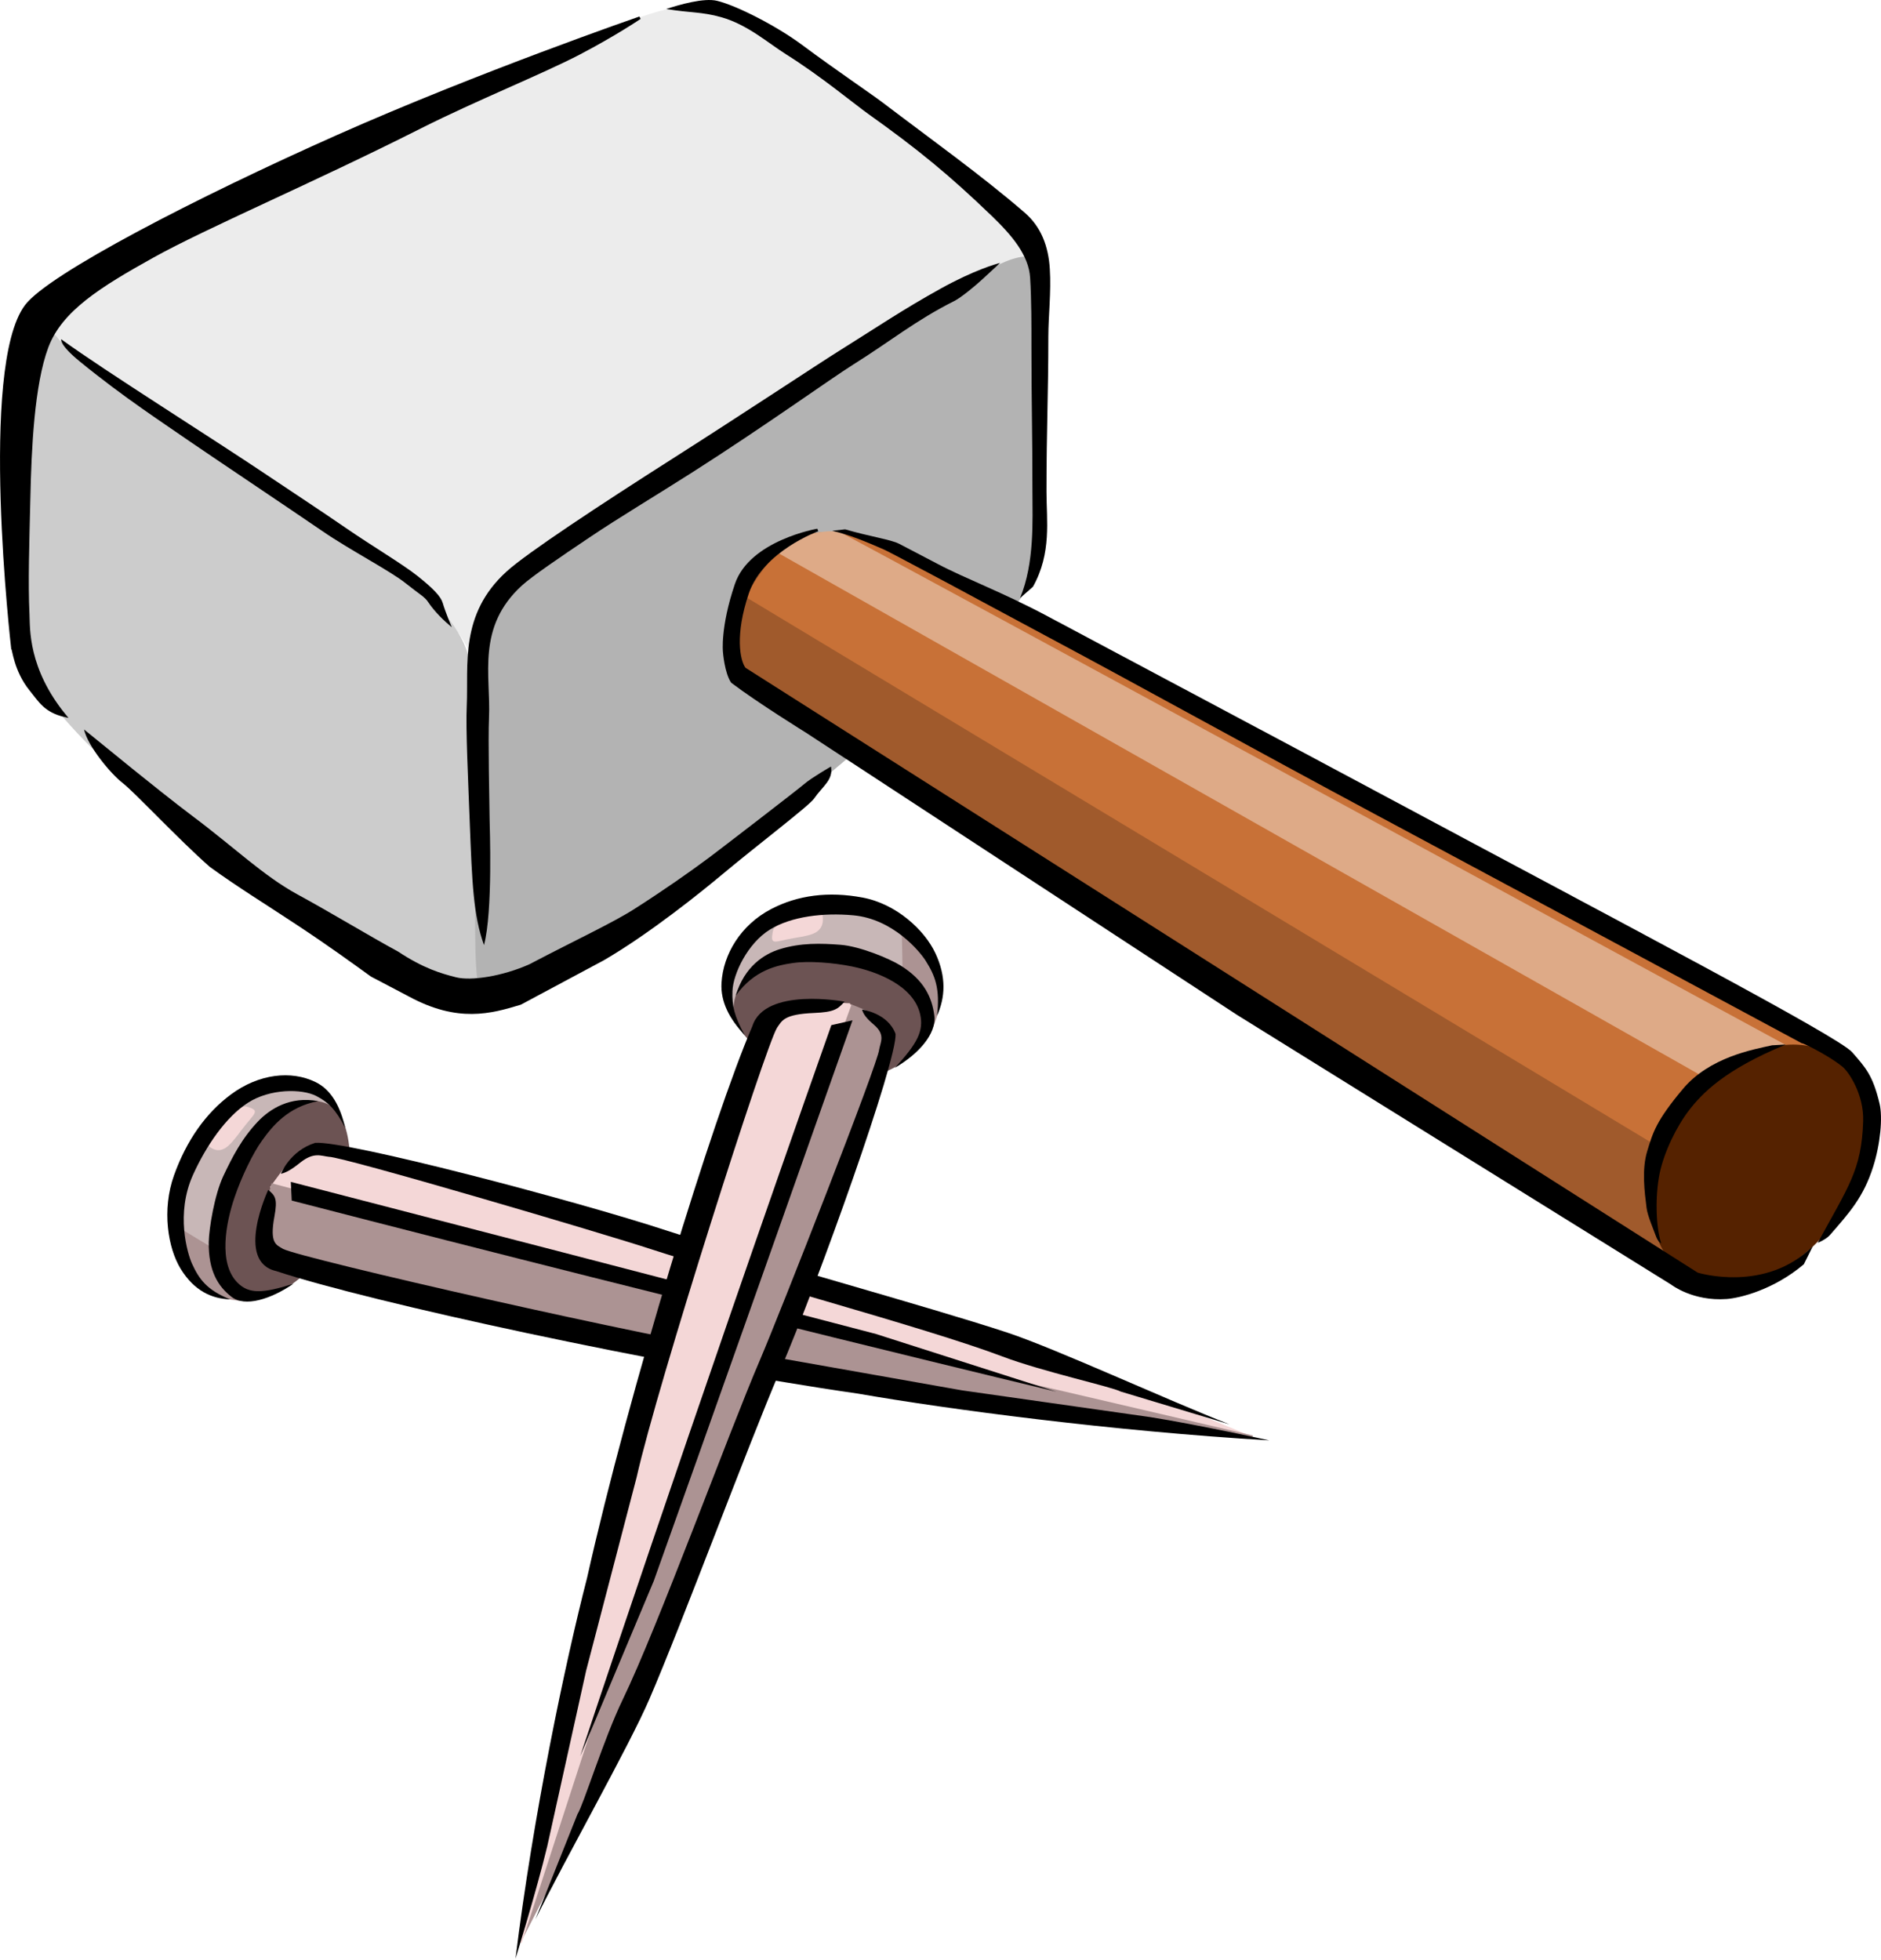 <?xml version="1.0" encoding="UTF-8" standalone="no"?>
<!-- Created with Inkscape (http://www.inkscape.org/) -->
<svg
    xmlns:inkscape="http://www.inkscape.org/namespaces/inkscape"
    xmlns:rdf="http://www.w3.org/1999/02/22-rdf-syntax-ns#"
    xmlns="http://www.w3.org/2000/svg"
    xmlns:cc="http://creativecommons.org/ns#"
    xmlns:dc="http://purl.org/dc/elements/1.1/"
    xmlns:sodipodi="http://sodipodi.sourceforge.net/DTD/sodipodi-0.dtd"
    xmlns:svg="http://www.w3.org/2000/svg"
    xmlns:ns1="http://sozi.baierouge.fr"
    xmlns:xlink="http://www.w3.org/1999/xlink"
    id="svg2"
    sodipodi:docname="Hammer_and_Nails.svg"
    viewBox="0 0 416.51 433.96"
    sodipodi:version="0.32"
    version="1.0"
    inkscape:output_extension="org.inkscape.output.svg.inkscape"
    inkscape:version="0.46"
    sodipodi:docbase="D:\Mark's Data\Personal\Church"
  >
  <defs
      id="defs4"
    >
    <filter
        id="filter9659"
        height="1.248"
        width="1.165"
        y="-.124"
        x="-.082"
        inkscape:collect="always"
      >
      <feGaussianBlur
          id="feGaussianBlur9661"
          stdDeviation="0.711"
          inkscape:collect="always"
      />
    </filter
    >
    <filter
        id="filter10640"
        inkscape:collect="always"
      >
      <feGaussianBlur
          id="feGaussianBlur10642"
          stdDeviation="0.271"
          inkscape:collect="always"
      />
    </filter
    >
    <filter
        id="filter12627"
        inkscape:collect="always"
      >
      <feGaussianBlur
          id="feGaussianBlur12629"
          stdDeviation="1.918"
          inkscape:collect="always"
      />
    </filter
    >
    <filter
        id="filter12643"
        inkscape:collect="always"
      >
      <feGaussianBlur
          id="feGaussianBlur12645"
          stdDeviation="2.617"
          inkscape:collect="always"
      />
    </filter
    >
  </defs
  >
  <sodipodi:namedview
      id="base"
      bordercolor="#666666"
      inkscape:pageshadow="2"
      guidetolerance="10"
      pagecolor="#ffffff"
      gridtolerance="10000"
      inkscape:window-height="708"
      inkscape:zoom="0.91510101"
      objecttolerance="10"
      showgrid="false"
      borderopacity="1.0"
      inkscape:current-layer="layer1"
      inkscape:cx="329.98495"
      inkscape:cy="212.18528"
      inkscape:window-y="26"
      inkscape:window-x="0"
      inkscape:window-width="1024"
      inkscape:pageopacity="0.0"
      inkscape:document-units="px"
  />
  <g
      id="layer1"
      inkscape:label="Layer 1"
      inkscape:groupmode="layer"
      transform="translate(-177.46 -87.994)"
    >
    <g
        id="g2256"
      >
      <g
          id="g12660"
          transform="translate(55.732 29.505)"
        >
        <path
            id="rect2203"
            sodipodi:nodetypes="cscsccsscsscc"
            style="fill-rule:evenodd;stroke:#ececec;stroke-width:.595;fill:#ececec"
            d="m130 129.64s-3.01-2.68 17-13.48c17.42-9.4 36.06-17.65 51.63-24.886 17.32-10.305 42.66-19.678 59.53-26.64 14.69-6.063 21.38-5.152 21.38-5.152s55.46 37.704 71.55 54.758c-18.21 7.17-12.39 3.14-42.89 23.43-15.25 10.14-47.1 31.29-60.11 39.4-17.62 10.97-20.34 21.65-21.61 27.12-2.55-7.26-8.17-12.33-22.1-22.34-9.87-7.1-20.82-13.12-26.8-17.34-11.95-8.44-22.14-16.01-30.04-22.15l-17.54-12.72z"
        />
        <path
            id="path2215"
            sodipodi:nodetypes="ccccscscssc"
            style="fill-rule:evenodd;stroke:#cccccc;stroke-width:.595;fill:#cccccc"
            d="m130.63 210.9c-5.94-8.76-6.03-26.86-7.12-40.67 1.97-23.46-1.12-29.58 6.9-41.99 5.93 11.48 36.73 30.37 36.73 30.37s17.93 11.66 30.26 19.75c12.31 8.08 30.84 16.08 28.5 35.07 0.73 9.55 0.86 17.92 1.75 31.29 0.88 13.38 1.65 30.45-2.47 35.49-16.38-4.24-20.34-9.93-34.24-18.92-17.42-11.28-23.72-16.97-37.13-27.67-9.43-7.54-12.12-9.38-23.18-22.72z"
        />
        <path
            id="path2164"
            sodipodi:nodetypes="csscsssssscsc"
            style="fill-rule:evenodd;stroke:#000000;stroke-width:.595px;fill:#000000"
            d="m124.49 202s-7.19-62.17 3.01-75.77c5.1-6.8 37.88-23.76 69.1-37.633 31.22-13.869 66.81-26.17 66.81-26.17s-5.37 3.657-13.43 7.873c-8.06 4.217-23.06 10.238-35.16 16.346-24.21 12.214-47.53 22.084-59.31 28.644-11.59 6.46-20.28 11.8-23.36 20.02-3.13 8.34-3.76 22.66-4 33.52-0.23 9.9-0.53 18.76-0.19 25.75 0.14 3.02-0.36 12.01 8.15 22.4-4.35-1.01-5.5-3.19-7.59-5.77-3.47-4.27-3.82-9.21-4.03-9.21z"
        />
        <path
            id="path2166"
            sodipodi:nodetypes="cssssscssssc"
            style="fill-rule:evenodd;fill:#000000"
            d="m135.27 133.6s-0.48 1.18 4.17 4.97c9.8 8 18.52 13.65 24.56 17.83 2.51 1.75 23.17 15.61 29.14 19.71 5.97 4.11 14.95 8.77 18.35 11.48 3.39 2.71 4.24 3 5.06 4.24 1.42 2.14 3.52 4.14 5.21 5.55 0 0-1.41-3.34-2.01-5.41-0.42-1.4-2.05-3.13-5.48-5.87-3.44-2.74-9.99-6.59-15.96-10.7s-11.24-7.53-16.01-10.75c-13.93-9.39-36.89-23.7-47.03-31.05z"
        />
        <path
            id="path2213"
            sodipodi:nodetypes="cscsccsssccc"
            style="fill-rule:evenodd;stroke:#b3b3b3;stroke-width:.595;fill:#b3b3b3"
            d="m227.65 208.6s-3.01-18.03 17-28.83c17.42-9.4 30.36-22.91 45.93-30.15 17.32-10.3 23.31-14.55 38.92-24.01 8.55-5.18 15.2-10.59 20.5-9.97 5.23 2.92 1.17 33.51 2.63 57-1.6 9.9-0.04 14.93-12.12 25.57-13.74 12.1-12.89 13.31-25.91 23.61-16.27 12.88-20.27 18.57-34.5 28.46-16.57 11.52-38.27 24.42-51.79 28.27-1.86-6.25-0.66-23.47-1.09-50.22l0.43-19.73z"
        />
        <path
            id="path2168"
            sodipodi:nodetypes="cssssssscssssssssc"
            style="fill-rule:evenodd;fill:#000000"
            d="m343.18 116.71c-0.96 0.24-5.75 1.59-13.09 5.65-8.38 4.63-14.52 8.8-22.68 13.9-4.96 3.11-20.47 13.41-36.65 23.72-8.09 5.15-16.16 10.38-22.77 14.83-6.62 4.46-11.77 8.12-14.09 10.23-10.47 9.5-8.41 20.69-8.82 29.77-0.24 5.13 0.3 16.07 0.67 25.9 0.51 13.25 0.79 20.49 3.15 27.05 1.99-7.49 1.25-26.33 1.24-27.95-0.03-3.23-0.36-17.38-0.13-22.46 0.42-9.23-2.87-19.99 7.33-29.25 2.25-2.04 8.3-6.16 14.91-10.6 6.61-4.45 14.67-9.25 22.75-14.4 16.18-10.31 30.71-20.79 35.68-23.9 8.18-5.12 13.85-9.8 22.36-14.06 1.46-0.73 4.5-3.23 6.14-4.74l4-3.69z"
        />
        <path
            id="path2170"
            sodipodi:nodetypes="csssssssccsssssssc"
            style="fill-rule:evenodd;fill:#000000"
            d="m269.25 60.479c5.48 0.903 7.82 0.584 12.22 1.827 5.76 1.63 10.38 5.73 14.27 8.179 7.77 4.899 15.46 11.253 18.19 13.192 11.18 7.96 18.12 13.687 27.39 22.613 4.49 4.32 8.2 8.7 8.51 13.69s0.29 10.77 0.29 15.24c0 12.85 0.22 18.29 0.22 32.14 0 6.3 0.5 15.75-2.74 23.56l2.86-2.51c4.17-7.49 2.99-14.69 2.99-21.05 0-13.83 0.41-21.48 0.41-34.34 0-4.42 0.65-9.9 0.33-14.96-0.31-5.07-1.93-9.34-5.56-12.48-9.54-8.25-20.8-16.279-31.33-24.29-2.58-1.969-10.55-7.334-17.93-12.831-5.64-4.199-14.46-8.721-18.85-9.788-2.95-0.718-8.36 0.861-11.27 1.808z"
        />
        <path
            id="path2176"
            sodipodi:nodetypes="csscscssscscsccccsscs"
            style="fill-rule:evenodd;fill:#000000"
            d="m299.93 232c-1.43 1.25-18.91 14.68-21.14 16.35-4.48 3.34-10.17 7.31-16.49 11.35-4.87 3.12-12.7 6.73-23.37 12.32-5.93 2.64-12.85 3.72-16.22 2.87-3.27-0.83-7.18-1.95-12.81-5.68-6.44-3.49-14.8-8.59-22.32-12.68-7.52-4.1-14.07-10.49-23.26-17.36-3.59-2.68-10.35-8.09-12.9-10.15l-11.08-9c0.83 3.71 5.92 9.83 8.56 11.86 2.64 2.04 12.51 12.63 19.28 18.56 6.47 4.68 11.96 8 19.1 12.73 7.52 4.96 12.4 8.55 16.6 11.57l8.32 4.37c10.94 5.95 18.33 3.83 24.85 1.85l18.37-9.83c10.18-5.91 21.85-15.35 26.15-18.95 7.68-6.43 19.31-15.26 20.4-16.84 1.96-2.84 4.31-4.13 3.76-7.12 0 0-4.37 2.54-5.8 3.78z"
        />
        <path
            id="rect2217"
            sodipodi:nodetypes="cccczz"
            style="fill-rule:evenodd;stroke:#a05a2c;stroke-width:.595;fill:#a05a2c"
            d="m318.29 180.29c4.25 2.14 208.62 112.47 208.62 112.47l-34.77 44.94s-151.67-94.99-205.7-129.42c-2.39-3.16-2.51-15.9 5.63-25.4 9.07-10.61 22.24-4.59 26.22-2.59z"
        />
        <path
            id="path2226"
            sodipodi:nodetypes="cczc"
            style="fill-rule:evenodd;filter:url(#filter12627);stroke:#c87137;stroke-width:.595;fill:#c87137"
            d="m287.08 190.82c9.84-17.49 17.84-15.85 30.96-10.8 4.25 2.14 210.71 113 210.71 113l-31.81 24.23"
        />
        <path
            id="path2228"
            sodipodi:nodetypes="cczc"
            style="fill-rule:evenodd;filter:url(#filter12643);stroke:#deaa87;stroke-width:.595;fill:#deaa87"
            d="m293.38 180.57c3.63-2.68 10.58-4.79 14.25-3.97 4.25 2.13 210.74 114.27 210.74 114.27l-15.47 8.31"
        />
        <path
            id="path2224"
            sodipodi:rx="59.294289"
            sodipodi:ry="39.84576"
            style="fill-rule:evenodd;stroke:#552200;fill:#552200"
            sodipodi:type="arc"
            d="m774.15 416.73a59.294 39.846 0 1 1 -118.59 0 59.294 39.846 0 1 1 118.59 0z"
            transform="matrix(.337 -.346 .321 .418 136.68 389.64)"
            sodipodi:cy="416.72742"
            sodipodi:cx="714.85193"
        />
        <path
            id="path2233"
            sodipodi:nodetypes="cscccccsccccscc"
            style="fill-rule:evenodd;fill:#000000"
            d="m302.71 175.56s-14.98 2.56-18.26 12.26c-3.25 9.59-2.64 15.03-2.64 15.03s0.34 4.67 1.83 6.82c5.8 4.4 16.56 11.06 16.56 11.06l95.4 62.46 96.22 59.78s4.73 3.7 12.23 3.16c2.87-0.2 10.38-2 17.1-7.69l2-4.02c-10.46 10.48-25.38 5.9-25.5 5.87l-210.85-133.94c-1.21-1.64-2.37-7.26 0.75-16.48 3.15-9.32 15.37-13.75 15.37-13.75l-0.21-0.56z"
        />
        <path
            id="path2235"
            sodipodi:nodetypes="ccssssssssccsszssssc"
            style="fill-rule:evenodd;fill:#000000"
            d="m308.86 175.7l-2.86 0.32c3.79 0.89 7.23 2.3 11.5 4.17 0.32 0.14 1.45 0.72 3.26 1.67 1.82 0.95 4.32 2.29 7.41 3.93 6.19 3.28 15.64 8.43 25.75 13.82 20.2 10.78 45.79 24.98 72.06 39.05 52.5 28.12 94.98 50.98 94.94 50.96-1.41-0.82 5.02 2.04 8.77 5.06 1.4 1.13 4.78 6.14 4.6 12.05-0.34 10.93-3.35 14.57-10.06 26.96 0 0 1.75-0.7 2.66-1.68 4.34-4.99 7.46-8.39 9.62-15.2 1.58-4.98 2.15-10.9 1.4-13.99-1.49-6.2-3.02-7.86-6.06-11.34-3.07-3.52-50.65-28.43-103.18-56.57-26.26-14.06-54.71-29.15-74.91-39.93-10.11-5.4-18.26-8.36-24.45-11.64-3.1-1.64-6.67-3.48-8.49-4.44-1.81-0.95-6.5-1.6-11.96-3.2z"
        />
        <path
            id="path2246"
            sodipodi:nodetypes="czzzsczzcc"
            style="fill-rule:evenodd;fill:#000000"
            d="m514.12 289.95c-4.23 0.94-13.85 2.62-19.77 9.69-5.89 7.03-6.62 9.59-7.88 13.76-1.24 4.07-0.58 9.09-0.14 12.57 0.22 1.74 1.5 4.67 2 6.06 0.57 1.62 1.23 1.74 1.23 1.74-1.21-3.68-1.34-10.52-0.35-15.38 0.98-4.8 3.76-10.47 6.53-14.06 2.8-3.63 7.8-8.97 21.44-14.55l-3.06 0.17z"
        />
      </g
      >
      <g
          id="g12721"
          transform="matrix(1.138 0 0 1 -108.99 -211.05)"
        >
        <g
            id="g12712"
            transform="matrix(.746 .422 .665 -.964 -298.12 977.8)"
          >
          <path
              id="path12679"
              sodipodi:nodetypes="cssssz"
              style="fill-rule:evenodd;stroke-width:0;fill:#c8b7b7"
              d="m309.88 542.21c10.28 1.61 6.54 3.72 6.44 3.87-2.31 3.55-4.33 12.64-5.87 17.93-1.57 5.39-3.54 20.22-10.58 20.71-14.61 1.02-19.28-10.49-16.53-21.07 3.45-13.29 16.38-23.03 26.54-21.44z"
          />
          <path
              id="path12681"
              sodipodi:nodetypes="csssc"
              style="fill-rule:evenodd;stroke:#6c5353;stroke-width:.516;fill:#6c5353"
              d="m314.27 544.69c7.7 0.2 11.31 8.96 8.12 19.54-1.62 5.39-11.85 18.75-19.54 18.55-7.69-0.19-11.31-8.69-8.18-19.27s11.91-19.01 19.6-18.82z"
          />
          <path
              id="path12691"
              sodipodi:nodetypes="cssscz"
              style="fill-rule:evenodd;filter:url(#filter9659);stroke-width:0;fill:#f4d7d7"
              transform="matrix(.204 -.685 .471 .106 101.58 677.92)"
              d="m209.58 301.9c1.16 3.69 0.8 5.94-0.22 7.48s-3.27 2.45-5.89 3.47c-5.29 2.04-6.28 4.62-6.6-2.5-0.17-3.75 7.42-8.07 5.16-7.76-2.99 1.32 5.2-8.13 7.55-0.69z"
          />
          <path
              id="path12693"
              d="m329.82 303.9c4.9 2.37 9.1 7.22 11.89 15.34 2.8 8.12 1.23 18.44-1.89 25.46-1.04-6.37-1.48-6.77-4.77-12.12-1.04-1.69-4.65-4.98-4.66-5.34-0.07-2.27-0.23-18.93-0.57-23.34z"
              sodipodi:nodetypes="cscssc"
              style="filter:url(#filter10640);fill-rule:evenodd;stroke-width:0;fill:#ac9393"
              transform="matrix(.106 -.51 .561 -.026 86.017 726.69)"
          />
          <path
              id="path12695"
              sodipodi:nodetypes="cscssc"
              style="fill-rule:evenodd;stroke-width:0;fill:#ac9393"
              d="m291.64 549.61c1.85-2.56 5.02-4.83 9.87-6.46 4.86-1.63 10.48-1.1 14.1 0.31-3.69 0.69-3.96 0.93-7.32 2.74-1.05 0.58-3.28 2.5-3.49 2.52-1.28 0.09-10.65 0.6-13.16 0.89z"
          />
          <path
              id="path12697"
              sodipodi:nodetypes="cscssscssz"
              style="fill-rule:evenodd;fill:#000000"
              d="m293.8 562.56c-1.12 3.87-2.09 7.83-1.53 11.96 0.4 2.95 2.25 6.79 8.3 8.23-4.86-3.41-4.91-7.91-4.74-11.07 0.15-2.99 1.56-7.89 3.2-11.67 2.15-5 6.67-12.3 13.16-13.89 3.79-0.94 6.27 0.25 10.62 4.42-1.97-4.45-5.64-7.88-9.68-7.25-4.03 0.62-8.14 2.34-12.34 7.18-1.95 2.26-5.86 8.23-6.99 12.09z"
          />
          <path
              id="path12699"
              sodipodi:nodetypes="cscsssscssz"
              style="fill-rule:evenodd;fill:#000000"
              d="m284.43 558.67c2.78-6.77 9.61-12.56 15.06-14.94 5.8-2.52 10.21-2.37 13.75-0.97-5.75-0.37-8.82 0.79-12.45 2.79-2.28 1.27-10.45 6.87-12.87 14.78-1.8 5.85-2.34 12.18-0.32 16.34 2.05 4.21 8.07 6.82 11.86 6.77 3.11-0.05 5.49-0.57 10.11-2.89-4.14 3.17-8.24 5.16-12.33 5.13-6.24-0.03-11.86-3.25-14.05-9.04-1.96-5.15-1.53-11.22 1.24-17.97z"
          />
        </g
        >
        <path
            id="path12683"
            sodipodi:nodetypes="cccccccccc"
            style="fill-rule:evenodd;stroke:#f4d7d7;stroke-width:.532;fill:#f4d7d7"
            d="m304.58 561.88l2.47-3.82 6.01-5.26 30.19 7.29 36.68 12.52 71.59 24.34 21.77 10.16 21.77 10.17-50.2-13.64-140.28-41.76z"
        />
        <path
            id="path12685"
            sodipodi:nodetypes="cccccccccc"
            style="fill-rule:evenodd;stroke:#ac9393;stroke-width:.532;fill:#ac9393"
            d="m304.79 561.4l-2.22 7.86 0.44 8.51 28.32 8.18 43.59 11.53 52 9.69 40 7.09 28.5 2.9-51.45-13.67-139.18-42.09z"
        />
        <path
            id="path12687"
            sodipodi:nodetypes="cssccscssccccsccccs"
            style="fill-rule:evenodd;fill:#000000"
            d="m490.95 614.44c-12.47-5.54-33.7-16.72-43.26-20.33-15.13-5.69-51.24-16.98-65.92-22.46-18.23-6.82-62.8-20.12-68.73-19.54-4.88 1.71-6.68 6.85-6.68 6.85 1.4-0.3 3.01-1.79 3.83-2.53 2.62-2.34 3.99-1.42 5.53-1.23 2.6-0.07 53.64 17.06 62.73 20.47 14.74 5.51 53.68 17.42 68.27 23.72 7.74 3.35 21.47 6.77 23.04 7.78m-30.87-0.26l-40.03-8.06c-19.33-3.17-88.52-21.15-92.07-23.26-1.3-0.91-2.66-1.14-1.68-7.17 0.64-3.94 0.16-4.63-1.21-5.9 0 0-6.55 15.9 1.55 17.98 18.24 6.88 74.55 20.79 113.24 27.14 17.74 3.51 49.46 8.29 80.01 10.35 0 0-13.94-3.49-23.14-5.15"
        />
        <path
            id="path12689"
            sodipodi:nodetypes="ccccc"
            style="fill-rule:evenodd;fill:#000000"
            d="m308.48 564.89c83.02 24.44 148.8 42.33 148.8 42.33l-35.12-12.79s-30.83-9.23-113.86-33.68l0.18 4.14z"
        />
      </g
      >
      <g
          id="g12647"
          transform="matrix(.571 0 0 .571 188.71 118.93)"
        >
        <path
            id="path5684"
            sodipodi:nodetypes="cssssz"
            style="fill-rule:evenodd;stroke-width:0;fill:#c8b7b7"
            d="m345.06 333.47c-4.12 19.1-7.96 13.17-8.25 13.05-6.83-2.83-24.66-3.05-34.99-3.84-10.53-0.81-39.72 1.21-40.06-11.27-0.68-25.89 22.53-38.6 43.24-37.63 26.01 1.23 44.13 20.84 40.06 39.69z"
        />
        <path
            id="path5680"
            style="fill-rule:evenodd;stroke:#6c5353;fill:#6c5353"
            sodipodi:nodetypes="csssc"
            transform="matrix(.949 .076 -.077 .983 43.407 -18.672)"
            d="m339.84 340.95c0 14.15-17.7 25.49-39.49 25.38-11.09-0.05-38.93-11.52-38.93-25.67s17.17-25.34 38.96-25.34c21.78 0 39.46 11.48 39.46 25.63z"
        />
        <path
            id="rect5673"
            sodipodi:nodetypes="cccccccccc"
            style="fill-rule:evenodd;stroke:#ac9393;fill:#ac9393"
            d="m309 335.25l7.35 3 9.88 8.84-17.19 57.02-28.15 70.67-54.72 137.88-22.11 42.96-22.12 42.96 31.59-95.39 95.47-267.94z"
        />
        <path
            id="path5678"
            sodipodi:nodetypes="cccccccccc"
            style="fill-rule:evenodd;stroke:#f4d7d7;fill:#f4d7d7"
            d="m309.95 335.43l-15.37-1.05-16.91 4-18.78 53.99-26.8 82.72-23.92 97.15-17.68 74.6-8.35 52.34 31.76-97.66 96.05-266.09z"
        />
        <path
            id="path2512"
            sodipodi:nodetypes="cssccscssccccsccccs"
            style="fill-rule:evenodd;fill:#000000"
            d="m187.95 690.12c12.09-24.49 36.18-66.87 44.18-85.42 12.67-29.34 38.3-98.52 50.51-126.98 15.16-35.34 45.56-120.48 44.95-130.94-2.94-8.13-12.95-9.44-12.95-9.44 0.46 2.41 3.27 4.74 4.65 5.94 4.41 3.84 2.46 6.65 1.95 9.48-0.11 4.65-38.7 102.87-46.26 120.5-12.26 28.57-39.39 103.08-53.21 131.68-7.34 15.18-15.35 41.15-17.5 44.34m3.33-55.61l19.59-75.02c8.04-35.94 49.96-167.12 54.45-174.3 1.94-2.69 2.51-5.21 14.37-5.71 7.75-0.32 9.16-1.45 11.8-4.39 0 0-30.91-5.81-35.76 9.53-15.29 35.38-47.97 141.88-64.07 213.84-8.56 33.22-20.92 92.06-27.78 147.78 0 0 8.18-26.39 12.3-43.54"
        />
        <path
            id="path2550"
            sodipodi:nodetypes="ccccc"
            style="fill-rule:evenodd;fill:#000000"
            d="m302.69 343.37c-55.97 158.48-97.39 283.5-97.39 283.5l28.53-67.97s21.09-58.9 77.07-217.4l-8.21 1.87z"
        />
        <path
            id="path8648"
            style="fill-rule:evenodd;filter:url(#filter9659);stroke-width:0;fill:#f4d7d7"
            sodipodi:nodetypes="cssscz"
            transform="matrix(1.338 .11 -.253 .887 95.2 9.706)"
            d="m209.58 301.9c1.16 3.69 0.8 5.94-0.22 7.48s-3.27 2.45-5.89 3.47c-5.29 2.04-6.28 4.62-6.6-2.5-0.17-3.75 7.42-8.07 5.16-7.76-2.99 1.32 5.2-8.13 7.55-0.69z"
        />
        <path
            id="path9665"
            sodipodi:nodetypes="cscssc"
            style="filter:url(#filter10640);fill-rule:evenodd;stroke-width:0;fill:#ac9393"
            d="m329.82 303.9c4.9 2.37 9.1 7.22 11.89 15.34 2.8 8.12 1.23 18.44-1.89 25.46-1.04-6.37-1.48-6.77-4.77-12.12-1.04-1.69-4.65-4.98-4.66-5.34-0.07-2.27-0.23-18.93-0.57-23.34z"
        />
        <path
            id="path10646"
            sodipodi:nodetypes="cscssc"
            style="fill-rule:evenodd;stroke-width:0;fill:#ac9393"
            d="m332.06 303.45c4.9 2.37 9.1 7.21 11.9 15.33 2.79 8.13 1.22 18.44-1.9 25.47-1.04-6.37-1.48-6.77-4.77-12.12-1.04-1.69-4.64-4.98-4.65-5.35-0.07-2.26-0.24-18.92-0.58-23.33z"
        />
        <path
            id="path5665"
            sodipodi:nodetypes="cscssscssz"
            style="fill-rule:evenodd;fill:#000000"
            d="m306.2 312.2c-7.56-0.57-15.31-0.83-23.54 1.72-5.88 1.82-13.65 6.58-17.05 18.01 7.19-10.01 16.1-11.79 22.34-12.68 5.92-0.84 15.5-0.13 22.84 1.38 9.71 2 23.75 7.4 26.32 18.46 1.51 6.48-1.07 11.38-9.73 20.77 9-5.21 16.12-13.09 15.25-20.12s-3.9-13.77-13.1-19.5c-4.3-2.68-15.77-7.47-23.33-8.04z"
        />
        <path
            id="path4676"
            sodipodi:nodetypes="cscsssscssz"
            style="fill-rule:evenodd;fill:#000000"
            d="m314.77 293.88c13.16 2.46 24.01 12.58 28.22 21.49 4.47 9.48 3.78 17.46 0.68 24.36 1.25-10.49-0.76-15.57-4.41-21.34-2.29-3.63-12.65-16.22-28.1-17.62-11.42-1.04-23.9 0.36-32.33 5.56-8.53 5.26-14.25 17.06-14.49 23.87-0.19 5.58 0.63 9.66 4.8 17.09-5.9-6.25-9.46-12.89-9.05-20.25 0.64-11.24 7.53-22.54 19.19-28.66 10.39-5.45 22.36-6.95 35.49-4.5z"
        />
      </g
      >
    </g
    >
  </g
  >
</svg
>

